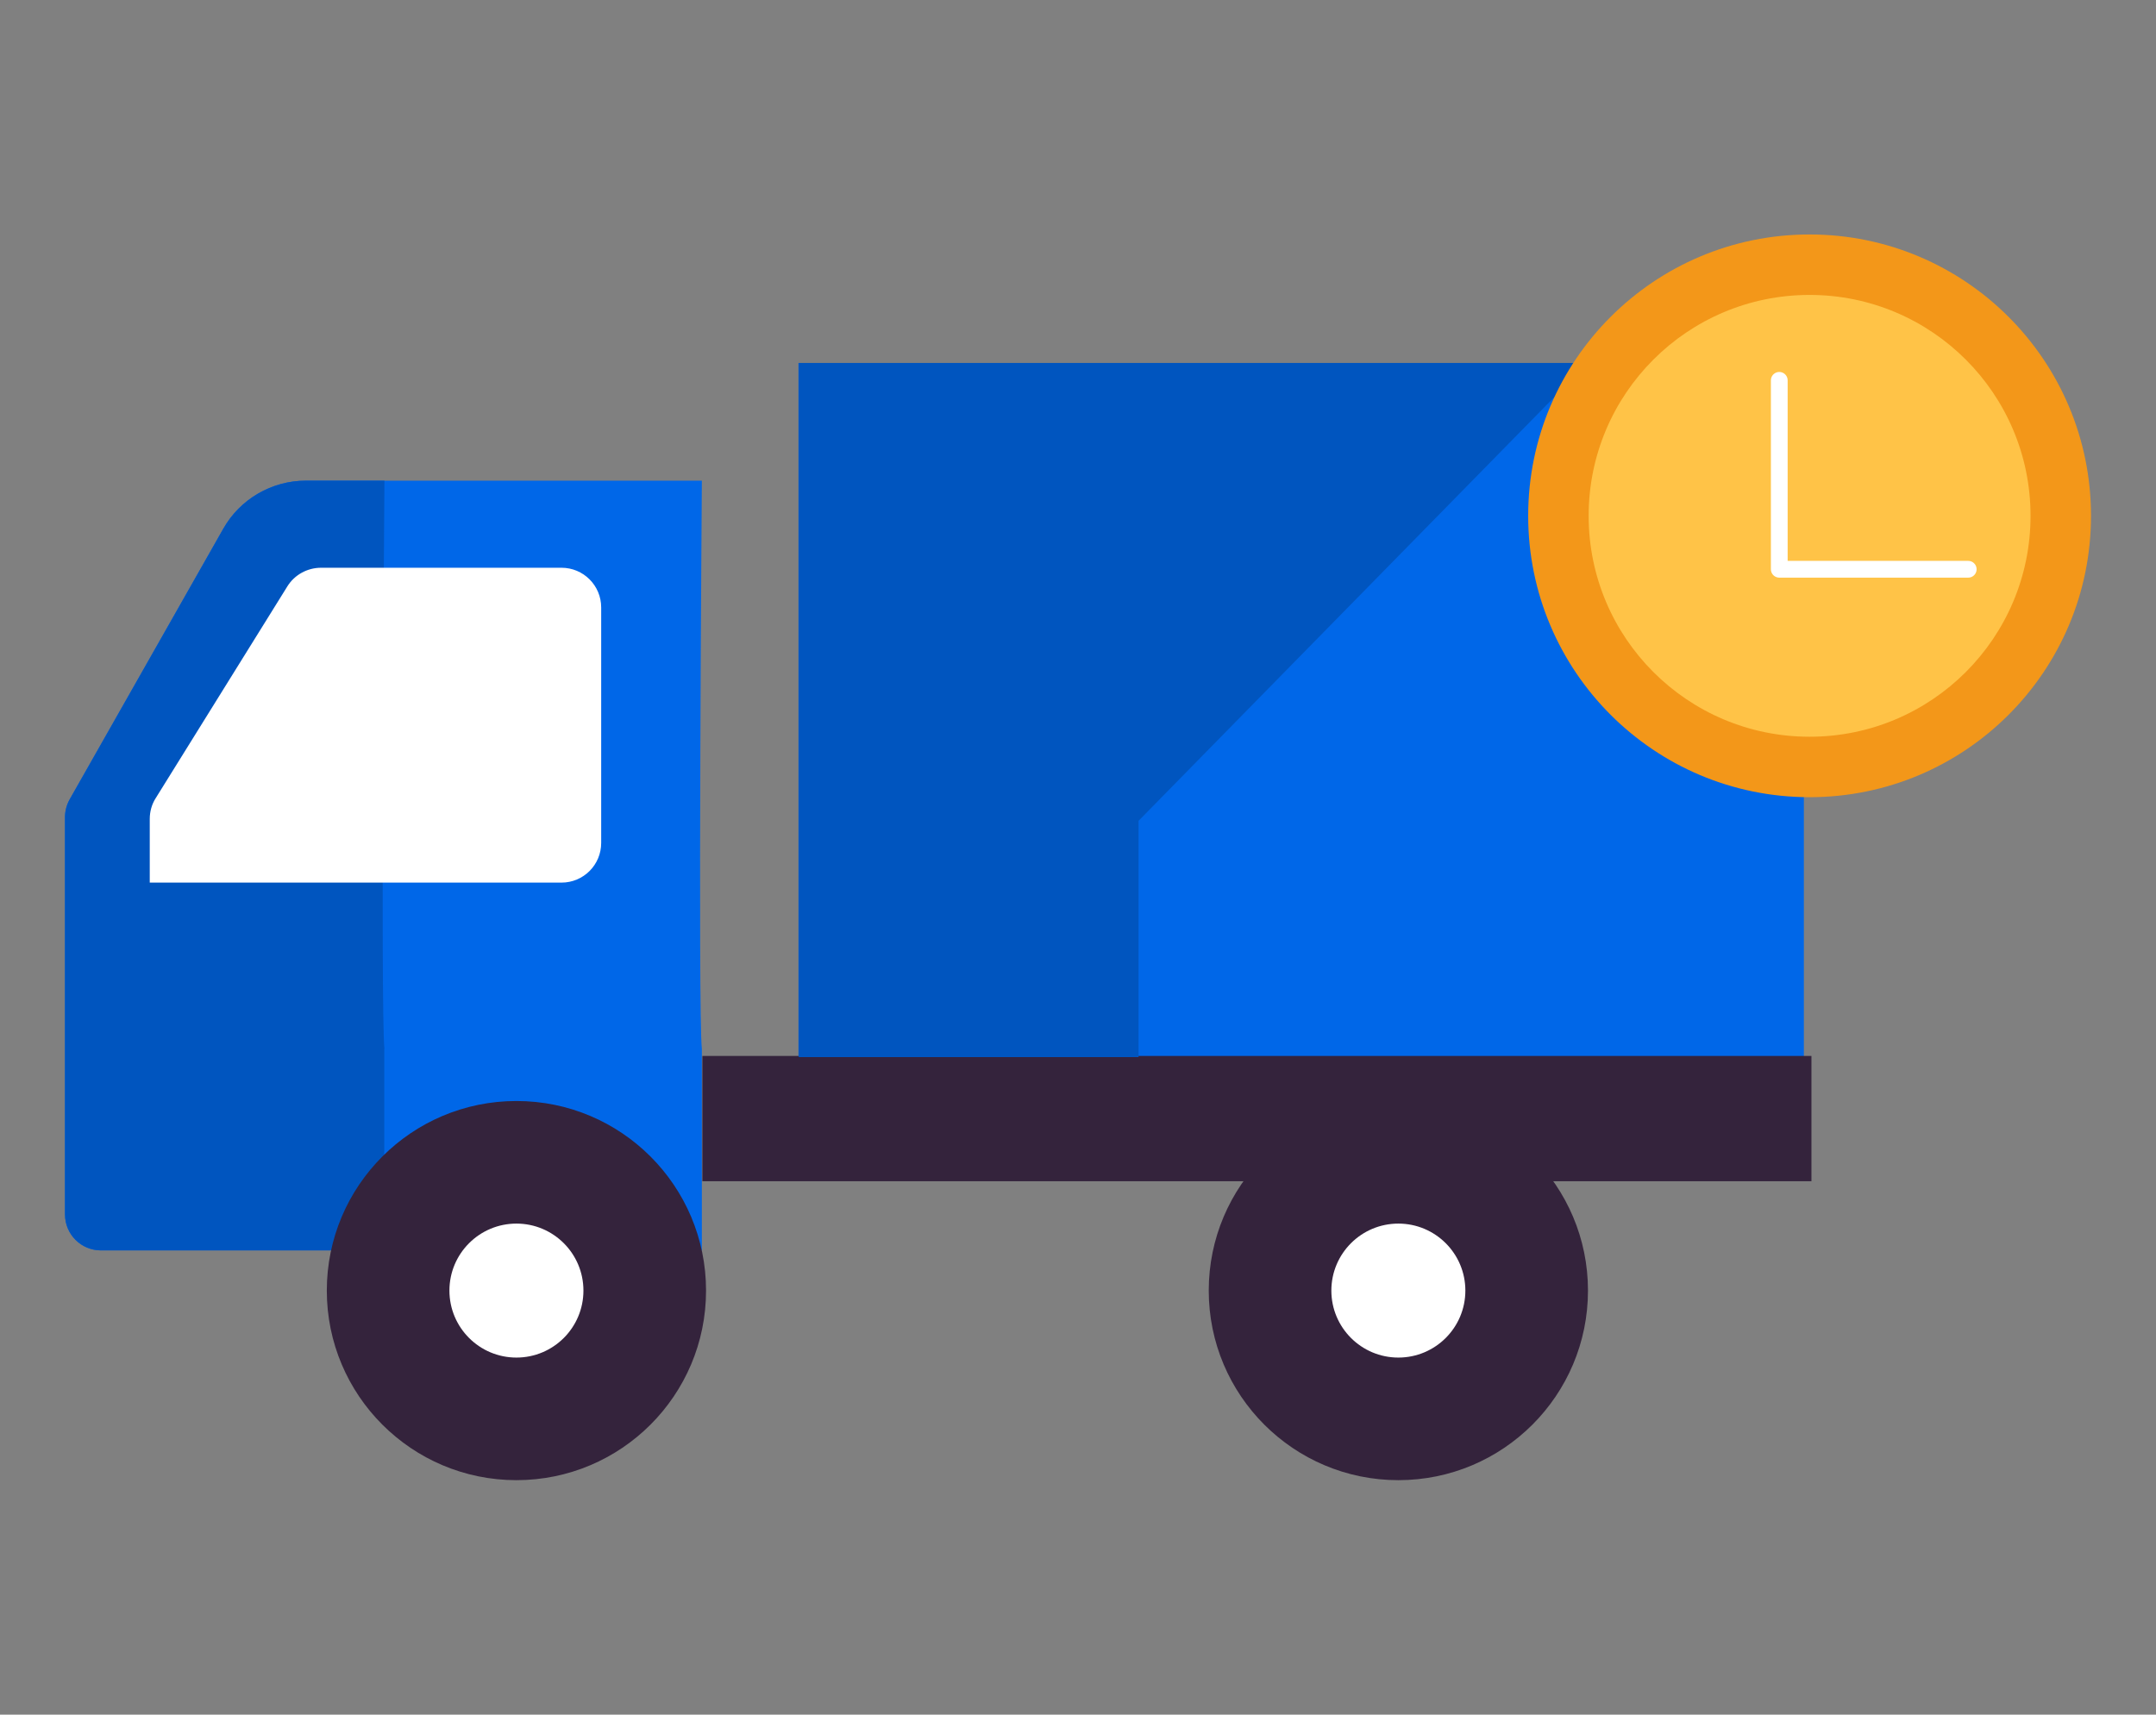 <svg enable-background="new 0 0 128.71 102.38" viewBox="0 0 128.71 102.38" xmlns="http://www.w3.org/2000/svg"><rect x="0" y="0" width="128.71" height="102.38" fill="#808080" stroke="none"/><path d="m41.9 62.63c-.24-2.17 0-33.93 0-33.93h-23.64c-2.04 0-3.93 1.1-4.93 2.87l-9.17 16.16c-.18.32-.28.69-.28 1.06v23.72c0 1.19.96 2.15 2.15 2.15h35.87z" fill="#0067e8"/><path d="m22.95 62.63c-.24-2.17 0-33.93 0-33.93h-4.69c-2.04 0-3.93 1.1-4.93 2.87l-9.17 16.16c-.18.32-.28.69-.28 1.06v23.72c0 1.19.96 2.15 2.15 2.15h16.91v-12.03z" fill="#0055bf"/><circle cx="30.83" cy="77.06" fill="#34233c" r="11.32"/><circle cx="30.83" cy="77.06" fill="#fff" r="4"/><path d="m35.89 36.27v14.06c0 1.31-1.06 2.37-2.37 2.37h-17.66-6.92v-3.8c0-.44.12-.88.36-1.25l7.85-12.63c.43-.7 1.2-1.12 2.02-1.12h14.35c1.31 0 2.37 1.06 2.37 2.37z" fill="#fff"/><path d="m47.68 21.67h60.02v41.77h-60.02z" fill="#0067e8" transform="matrix(-1 0 0 -1 155.368 85.116)"/><path d="m41.93 63.05h66.21v7.48h-66.21z" fill="#34233c" transform="matrix(-1 0 0 -1 150.071 133.58)"/><circle cx="83.48" cy="77.06" fill="#34233c" r="11.32"/><circle cx="83.48" cy="77.06" fill="#fff" r="4"/><path d="m47.68 63.12v-41.45h47.11l-26.82 27.34v14.11z" fill="#0055bf"/><circle cx="108.03" cy="30.8" fill="#f39719" r="16.8"/><circle cx="108.03" cy="30.8" fill="#ffc347" r="13.19"/><path d="m106.22 22.71v11.28h11.28" fill="none" stroke="#fff" stroke-linecap="round" stroke-linejoin="round" stroke-miterlimit="10"/></svg>